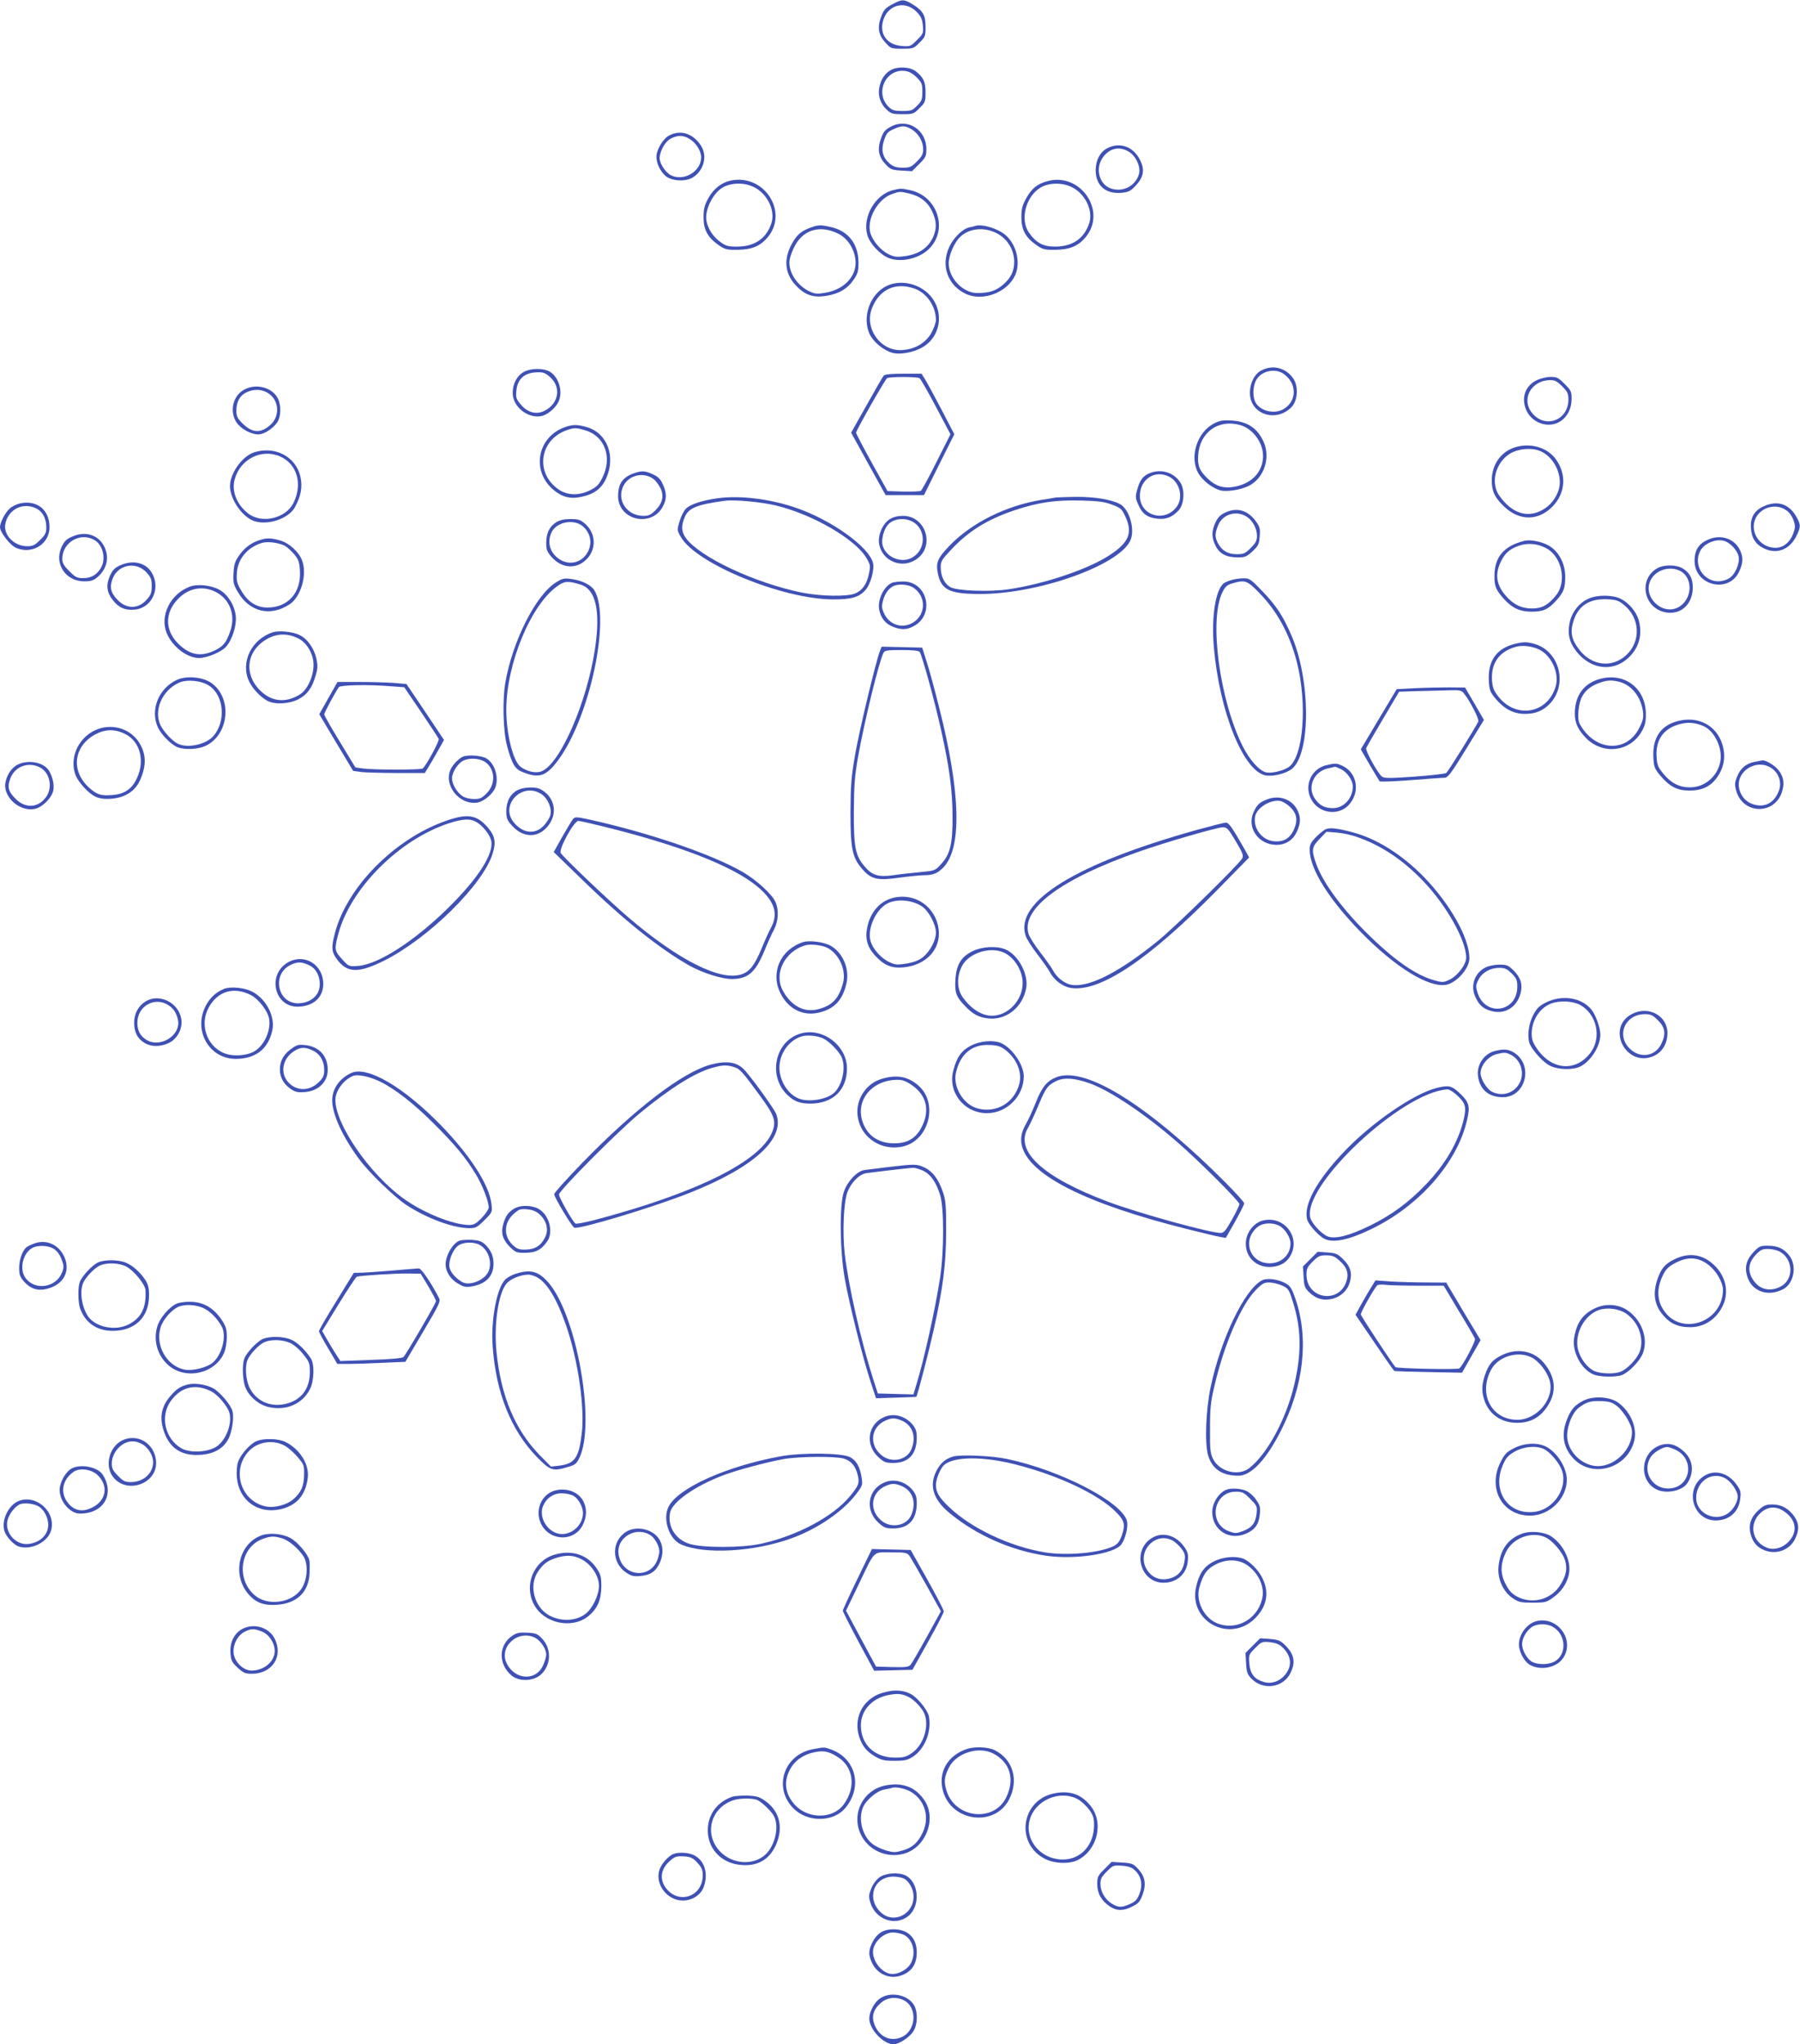 <?xml version="1.0" standalone="no"?>
<!DOCTYPE svg PUBLIC "-//W3C//DTD SVG 20010904//EN"
 "http://www.w3.org/TR/2001/REC-SVG-20010904/DTD/svg10.dtd">
<svg version="1.0" xmlns="http://www.w3.org/2000/svg"
 width="1127pt" height="1280pt" viewBox="0 0 1127 1280"
 preserveAspectRatio="xMidYMid meet">
<g transform="translate(0,1280) scale(0.1,-0.1)"
fill="#3f51b5" stroke="none">
<path d="M5585 12772 c-43 -23 -52 -34 -69 -79 -24 -67 -16 -113 29 -161 32
-36 36 -37 104 -37 68 0 72 1 108 38 36 35 38 41 38 100 0 73 -17 101 -83 141
-53 32 -65 32 -127 -2z m153 -45 c28 -29 36 -45 40 -86 4 -49 3 -52 -37 -92
-40 -40 -43 -41 -96 -37 -97 8 -145 83 -111 173 35 89 136 110 204 42z"/>
<path d="M5581 12363 c-40 -20 -67 -61 -76 -114 -9 -50 8 -99 46 -135 28 -26
37 -29 99 -29 67 0 71 1 107 38 36 35 38 41 38 100 0 66 -14 94 -63 132 -35
26 -109 30 -151 8z m158 -47 c33 -33 36 -42 36 -91 0 -48 -4 -58 -33 -87 -29
-30 -38 -33 -91 -33 -49 0 -64 4 -85 24 -91 85 -23 240 98 227 28 -3 49 -15
75 -40z"/>
<path d="M5580 12008 c-38 -20 -48 -31 -64 -75 -24 -67 -16 -113 28 -161 31
-33 39 -36 100 -40 l66 -4 45 45 c41 41 45 48 45 94 0 120 -116 195 -220 141z
m128 -18 c43 -26 72 -76 72 -124 0 -31 -7 -45 -39 -77 -35 -35 -44 -39 -89
-39 -39 0 -57 6 -81 25 -45 39 -56 84 -36 146 15 44 23 54 59 70 52 24 73 24
114 -1z"/>
<path d="M4190 11952 c-39 -21 -80 -89 -80 -134 0 -40 23 -88 54 -117 37 -35
127 -41 174 -12 71 45 93 137 49 202 -50 74 -126 98 -197 61z m128 -22 c40
-25 72 -75 72 -115 0 -89 -109 -153 -190 -112 -32 16 -70 73 -70 106 1 46 35
106 71 124 45 22 77 21 117 -3z"/>
<path d="M6931 11871 c-44 -24 -70 -73 -71 -136 0 -97 63 -152 164 -142 42 4
55 11 86 44 51 54 59 100 28 161 -42 85 -128 115 -207 73z m137 -21 c47 -29
77 -99 62 -144 -24 -73 -100 -111 -175 -86 -71 24 -99 122 -52 191 41 61 105
76 165 39z"/>
<path d="M4578 11670 c-58 -11 -110 -51 -143 -111 -24 -44 -30 -66 -30 -120 0
-78 26 -126 95 -174 39 -27 51 -30 119 -29 89 1 142 23 189 80 130 158 -23
395 -230 354z m137 -39 c87 -39 141 -147 115 -228 -31 -95 -103 -146 -211
-147 -54 -1 -72 3 -102 24 -52 35 -88 91 -95 145 -7 66 43 165 101 200 52 31
132 34 192 6z"/>
<path d="M6559 11666 c-64 -17 -100 -46 -134 -108 -24 -43 -30 -65 -30 -119 0
-78 26 -126 95 -174 39 -27 51 -30 119 -29 89 1 142 23 189 80 134 162 -33
406 -239 350z m146 -35 c87 -39 141 -147 115 -228 -31 -95 -103 -146 -211
-147 -76 -1 -121 22 -167 88 -57 82 -19 226 72 281 51 31 132 33 191 6z"/>
<path d="M5594 11610 c-113 -26 -195 -167 -164 -280 15 -55 80 -124 135 -146
80 -30 196 -2 257 63 115 121 46 326 -123 362 -55 12 -60 12 -105 1z m96 -21
c70 -16 118 -53 146 -112 28 -60 30 -103 9 -155 -31 -74 -92 -115 -186 -127
-46 -6 -63 -3 -97 14 -50 25 -99 84 -113 134 -23 86 47 211 136 242 48 17 49
17 105 4z"/>
<path d="M5078 11376 c-60 -22 -86 -43 -117 -97 -56 -99 -49 -189 20 -264 58
-63 111 -81 195 -67 79 13 133 46 171 104 24 35 28 52 28 107 -1 115 -66 197
-176 220 -63 14 -75 13 -121 -3z m172 -40 c56 -28 98 -92 106 -162 11 -98 -65
-184 -183 -206 -54 -10 -67 -9 -102 6 -82 38 -138 125 -127 200 4 23 20 65 36
93 56 98 159 125 270 69z"/>
<path d="M6105 11385 c-5 -2 -22 -6 -37 -9 -41 -9 -98 -65 -124 -121 -55 -117
-11 -241 103 -295 107 -50 262 9 310 119 34 79 7 189 -60 248 -48 42 -149 73
-192 58z m135 -45 c68 -35 110 -104 110 -180 0 -58 -21 -101 -70 -143 -45 -38
-84 -51 -161 -52 -89 0 -179 93 -179 186 0 51 36 133 73 167 57 53 149 62 227
22z"/>
<path d="M5555 11011 c-109 -49 -162 -203 -107 -309 25 -47 87 -97 139 -111
49 -14 138 3 193 37 121 74 133 245 24 341 -69 60 -171 78 -249 42z m168 -17
c79 -27 137 -111 137 -199 0 -16 -14 -53 -30 -82 -36 -62 -105 -102 -186 -105
-133 -6 -234 138 -184 263 46 117 145 163 263 123z"/>
<path d="M7900 10482 c-45 -22 -75 -81 -74 -145 2 -133 167 -186 263 -83 35
38 41 122 12 170 -44 71 -127 95 -201 58z m134 -21 c90 -60 88 -178 -4 -226
-55 -28 -134 -9 -166 40 -22 34 -22 100 0 143 30 58 115 79 170 43z"/>
<path d="M3281 10472 c-44 -24 -71 -74 -71 -133 0 -86 96 -162 181 -144 36 8
85 48 104 86 32 62 6 157 -53 192 -40 23 -118 22 -161 -1z m165 -35 c70 -64
51 -166 -38 -210 -51 -25 -106 -10 -148 41 -28 33 -31 43 -27 85 7 76 52 115
135 116 34 1 49 -5 78 -32z"/>
<path d="M5533 10448 c-6 -7 -54 -90 -107 -185 l-97 -172 108 -196 108 -195
120 0 120 0 95 191 95 190 -79 152 c-44 84 -90 169 -103 190 l-23 37 -114 0
c-79 0 -117 -4 -123 -12z m224 -16 c7 -4 53 -85 103 -179 l91 -172 -87 -173
c-47 -95 -92 -176 -98 -181 -6 -4 -56 -6 -110 -5 l-99 3 -99 178 c-54 98 -98
182 -98 188 0 14 181 332 194 341 14 10 188 10 203 0z"/>
<path d="M9625 10421 c-77 -35 -104 -115 -66 -195 39 -79 142 -110 212 -63 44
29 69 80 69 141 0 44 -4 53 -44 92 -38 39 -49 44 -87 44 -24 0 -62 -9 -84 -19z
m156 -40 c33 -33 39 -45 39 -82 0 -133 -148 -186 -229 -83 -68 86 -3 202 113
204 32 0 45 -7 77 -39z"/>
<path d="M1530 10361 c-72 -38 -95 -137 -49 -206 27 -40 90 -75 136 -75 35 0
87 33 117 73 25 34 28 107 6 152 -35 69 -135 96 -210 56z m151 -24 c69 -46 73
-147 8 -201 -60 -51 -111 -46 -171 13 -32 32 -38 45 -38 80 0 55 21 94 62 114
47 23 99 21 139 -6z"/>
<path d="M7602 10149 c-108 -55 -157 -212 -98 -314 27 -45 85 -90 135 -105 38
-11 126 2 176 26 98 46 143 177 96 279 -39 85 -101 126 -201 132 -53 3 -73 0
-108 -18z m161 -10 c88 -24 155 -124 144 -215 -10 -91 -80 -156 -185 -173 -64
-10 -112 6 -159 51 -53 50 -66 82 -61 149 10 142 126 226 261 188z"/>
<path d="M3536 10125 c-171 -61 -211 -272 -73 -390 55 -47 106 -61 176 -46 80
16 128 52 157 117 60 137 6 282 -120 319 -61 18 -89 18 -140 0z m130 -20 c121
-36 169 -169 106 -295 -22 -45 -36 -59 -76 -79 -69 -35 -140 -34 -195 2 -152
101 -126 311 46 373 49 17 59 17 119 -1z"/>
<path d="M9488 10000 c-90 -27 -148 -109 -148 -208 0 -69 20 -110 80 -166 95
-89 212 -88 301 3 81 84 89 201 20 296 -53 73 -157 104 -253 75z m155 -24 c85
-35 141 -148 118 -236 -16 -59 -57 -110 -111 -137 -92 -47 -185 -15 -261 91
-67 92 -15 241 98 281 49 18 115 19 156 1z"/>
<path d="M1595 9969 c-76 -22 -155 -131 -155 -213 0 -80 74 -189 147 -217 85
-32 220 12 260 86 38 71 48 125 34 190 -28 124 -155 193 -286 154z m161 -28
c105 -48 140 -173 81 -291 -48 -96 -197 -131 -282 -66 -72 55 -106 140 -86
213 34 129 170 197 287 144z"/>
<path d="M3967 9836 c-69 -25 -97 -66 -97 -142 0 -152 210 -200 281 -64 24 44
24 84 -1 138 -15 33 -29 47 -62 62 -50 23 -70 24 -121 6z m123 -34 c14 -10 33
-35 44 -56 25 -50 15 -96 -30 -141 -28 -28 -42 -35 -75 -35 -105 0 -171 100
-125 189 35 67 124 87 186 43z"/>
<path d="M7193 9835 c-38 -16 -58 -45 -74 -105 -11 -40 -10 -51 9 -92 24 -56
58 -80 121 -86 53 -5 91 10 130 52 35 37 41 127 12 174 -42 65 -124 90 -198
57z m128 -20 c65 -34 89 -128 48 -186 -74 -104 -232 -59 -232 66 0 105 94 166
184 120z"/>
<path d="M4492 9680 c-95 -13 -171 -38 -197 -65 -13 -12 -31 -48 -40 -79 -17
-56 -16 -57 9 -100 97 -166 632 -386 946 -389 119 -1 169 13 208 58 33 36 58
128 48 170 -25 100 -255 266 -478 344 -163 57 -356 81 -496 61z m366 -45 c231
-56 498 -211 567 -329 25 -43 26 -49 15 -100 -13 -64 -41 -103 -86 -122 -50
-21 -217 -18 -336 6 -292 60 -635 221 -723 340 -30 40 -31 80 -6 136 24 54 78
75 246 98 62 9 231 -7 323 -29z"/>
<path d="M6610 9685 c-8 -2 -49 -9 -90 -15 -221 -36 -440 -145 -577 -289 -71
-74 -84 -103 -72 -166 20 -107 71 -134 261 -134 360 -2 863 174 943 330 35 67
-2 202 -65 234 -54 28 -160 45 -275 44 -60 -1 -117 -3 -125 -4z m353 -45 c54
-20 61 -27 83 -74 47 -102 23 -162 -97 -241 -132 -88 -410 -182 -636 -215
-116 -17 -318 -10 -361 13 -39 21 -62 68 -62 126 0 36 7 48 63 107 110 118
227 191 399 249 150 50 255 65 418 61 109 -3 146 -8 193 -26z"/>
<path d="M125 9648 c-21 -5 -50 -19 -63 -31 -30 -27 -62 -89 -62 -118 0 -32
65 -115 102 -130 101 -42 208 25 208 130 0 109 -78 172 -185 149z m105 -33
c38 -20 60 -63 60 -116 0 -35 -6 -48 -39 -80 -33 -33 -45 -39 -81 -39 -80 0
-148 68 -137 137 16 94 112 142 197 98z"/>
<path d="M11043 9630 c-60 -27 -85 -71 -80 -138 4 -61 28 -99 78 -124 79 -41
161 -12 204 71 31 61 31 75 2 126 -45 80 -119 104 -204 65z m138 -23 c22 -14
39 -38 48 -64 13 -37 13 -45 -3 -88 -20 -52 -62 -85 -109 -85 -100 0 -167 103
-123 189 35 66 125 90 187 48z"/>
<path d="M7672 9591 c-32 -15 -47 -31 -62 -63 -25 -55 -25 -91 0 -144 25 -51
68 -74 139 -74 46 0 56 4 93 38 36 34 42 45 45 93 4 45 1 60 -19 88 -51 75
-120 97 -196 62z m135 -27 c36 -23 63 -74 63 -118 0 -31 -7 -45 -39 -77 -35
-35 -44 -39 -88 -39 -56 0 -93 22 -118 70 -19 37 -19 60 2 111 28 70 115 96
180 53z"/>
<path d="M5572 9550 c-45 -28 -76 -98 -68 -154 18 -110 144 -162 236 -96 116
82 56 270 -86 270 -32 0 -61 -7 -82 -20z m139 -15 c92 -48 88 -184 -7 -230
-70 -33 -163 11 -179 85 -7 34 9 96 34 124 33 38 101 47 152 21z"/>
<path d="M3483 9530 c-42 -25 -63 -68 -63 -129 0 -44 5 -56 36 -91 66 -73 161
-75 223 -5 56 64 50 157 -14 214 -31 27 -43 31 -93 31 -39 0 -67 -6 -89 -20z
m166 -25 c57 -49 63 -127 15 -185 -51 -60 -138 -57 -193 6 -35 40 -41 95 -16
144 33 63 138 82 194 35z"/>
<path d="M467 9446 c-48 -18 -62 -30 -81 -70 -49 -104 24 -216 141 -216 41 0
58 5 83 26 60 51 77 126 42 193 -34 68 -109 95 -185 67z m130 -31 c47 -31 66
-111 38 -165 -24 -46 -62 -70 -113 -70 -39 0 -50 5 -88 44 -34 33 -44 51 -44
76 0 107 118 173 207 115z"/>
<path d="M10707 9426 c-68 -25 -97 -66 -97 -138 0 -156 216 -207 280 -65 24
52 25 89 4 133 -33 68 -112 98 -187 70z m95 -15 c36 -14 77 -60 84 -96 8 -46
-25 -119 -65 -139 -16 -9 -45 -16 -63 -16 -95 1 -157 105 -113 190 26 50 105
81 157 61z"/>
<path d="M1619 9416 c-52 -18 -91 -49 -124 -97 -24 -34 -30 -54 -33 -108 -3
-59 0 -72 28 -119 73 -124 202 -155 323 -76 72 47 112 188 78 276 -20 52 -80
107 -134 123 -61 18 -90 18 -138 1z m165 -34 c16 -9 43 -34 60 -55 26 -32 31
-48 34 -105 7 -134 -76 -226 -203 -226 -69 0 -124 35 -165 107 -27 45 -30 60
-27 109 5 87 65 160 155 188 36 12 110 2 146 -18z"/>
<path d="M9545 9414 c-128 -32 -188 -101 -188 -219 -1 -67 9 -89 61 -147 51
-56 99 -78 172 -78 72 0 103 14 154 70 47 52 56 77 56 150 0 80 -39 155 -100
192 -44 26 -116 41 -155 32z m142 -50 c93 -54 123 -208 56 -291 -49 -61 -88
-83 -150 -83 -67 0 -119 25 -167 82 -58 67 -67 135 -28 213 20 41 41 64 77 83
70 36 143 35 212 -4z"/>
<path d="M752 9260 c-34 -15 -47 -29 -64 -66 -25 -57 -20 -102 17 -150 38 -49
78 -67 139 -61 108 10 165 136 105 233 -38 62 -118 80 -197 44z m165 -44 c28
-30 33 -43 33 -86 0 -41 -5 -55 -31 -84 -53 -61 -128 -61 -185 0 -42 44 -49
80 -28 133 35 87 147 107 211 37z"/>
<path d="M10373 9240 c-119 -72 -79 -254 61 -275 87 -13 156 45 164 140 5 63
-15 107 -61 135 -43 26 -121 26 -164 0z m147 -15 c84 -44 76 -181 -13 -228
-101 -52 -223 66 -173 169 31 65 120 93 186 59z"/>
<path d="M3479 9152 c-126 -81 -270 -367 -315 -626 -19 -108 -14 -308 11 -398
30 -110 49 -143 94 -161 107 -43 150 -29 227 75 197 268 329 886 226 1061 -20
34 -81 64 -147 72 -44 6 -55 3 -96 -23z m158 -13 c94 -30 124 -166 88 -404
-50 -332 -217 -716 -333 -764 -35 -15 -95 -2 -134 29 -46 36 -88 206 -88 355
0 290 156 664 324 778 43 30 65 30 143 6z"/>
<path d="M7710 9168 c-19 -5 -41 -15 -49 -21 -51 -42 -77 -211 -61 -399 35
-404 185 -777 324 -803 47 -9 130 12 166 42 118 99 116 557 -4 834 -53 123
-94 185 -181 276 -75 78 -83 83 -120 82 -22 0 -56 -5 -75 -11z m180 -86 c109
-114 184 -253 229 -424 68 -265 42 -601 -52 -662 -34 -23 -110 -40 -140 -32
-43 10 -103 78 -146 163 -145 289 -212 792 -128 963 18 37 29 47 62 57 82 24
93 20 175 -65z"/>
<path d="M5585 9151 c-50 -21 -90 -103 -81 -164 9 -54 38 -92 86 -111 53 -21
87 -20 130 3 137 72 87 282 -66 280 -27 0 -58 -4 -69 -8z m136 -32 c84 -59 75
-180 -17 -224 -66 -31 -138 -3 -169 65 -15 34 -16 45 -5 84 12 43 39 78 70 89
35 13 93 6 121 -14z"/>
<path d="M1189 9127 c-123 -46 -190 -183 -145 -292 36 -85 127 -155 203 -155
48 0 135 36 166 68 40 42 70 136 63 196 -7 66 -51 135 -102 163 -52 29 -137
38 -185 20z m170 -38 c83 -47 117 -145 82 -243 -24 -68 -42 -91 -91 -116 -85
-43 -153 -34 -223 29 -98 88 -100 208 -4 299 67 64 157 76 236 31z"/>
<path d="M9945 9051 c-56 -25 -100 -79 -115 -140 -18 -76 -6 -131 41 -191 88
-111 225 -129 321 -42 71 64 94 150 67 243 -15 50 -62 105 -110 129 -50 26
-149 27 -204 1z m221 -37 c104 -83 110 -231 14 -318 -88 -79 -211 -65 -289 32
-54 69 -63 116 -36 193 32 90 100 131 207 127 57 -3 72 -8 104 -34z"/>
<path d="M1708 8841 c-133 -43 -204 -188 -149 -306 21 -46 71 -99 115 -123 47
-25 135 -20 193 9 56 29 87 71 109 148 14 45 14 63 5 107 -15 66 -57 125 -106
148 -43 21 -129 29 -167 17z m161 -39 c53 -27 94 -98 94 -164 1 -71 -38 -157
-85 -186 -85 -53 -170 -47 -240 16 -118 107 -97 265 45 337 60 30 123 29 186
-3z"/>
<path d="M9487 8769 c-117 -28 -173 -107 -165 -234 3 -57 8 -69 44 -112 52
-62 112 -93 181 -93 68 0 116 20 160 67 111 123 55 329 -102 372 -46 12 -65
13 -118 0z m166 -45 c68 -44 109 -146 88 -219 -47 -170 -243 -209 -356 -71
-31 39 -39 57 -43 101 -9 112 45 188 153 216 47 12 116 0 158 -27z"/>
<path d="M5509 8723 c-26 -67 -130 -502 -155 -648 -24 -138 -28 -188 -29 -360
0 -232 11 -285 76 -359 55 -62 94 -71 233 -51 60 8 129 15 152 15 55 0 82 11
118 46 120 120 112 467 -24 1005 -27 108 -62 237 -78 285 l-28 89 -127 3 -127
3 -11 -28z m249 -5 c15 -19 96 -315 136 -497 51 -230 69 -367 70 -531 1 -175
-15 -240 -73 -302 -37 -40 -38 -40 -132 -49 -52 -5 -126 -13 -165 -19 -94 -13
-133 -1 -179 53 -60 69 -70 123 -69 347 1 163 5 219 27 344 39 219 131 596
159 649 7 14 24 17 112 17 71 0 107 -4 114 -12z"/>
<path d="M1105 8542 c-114 -55 -166 -189 -116 -297 22 -47 84 -109 124 -124
44 -17 127 -13 172 8 150 69 172 300 38 395 -55 38 -157 47 -218 18z m204 -35
c94 -62 107 -224 27 -316 -48 -54 -164 -78 -224 -47 -35 18 -85 72 -106 113
-46 92 8 220 114 268 51 23 140 14 189 -18z"/>
<path d="M10025 8551 c-106 -26 -165 -104 -165 -219 0 -59 21 -103 72 -155
105 -104 271 -85 345 40 23 40 28 59 28 113 -1 157 -128 258 -280 221z m117
-21 c75 -21 132 -94 145 -185 4 -36 1 -55 -22 -100 -79 -163 -282 -150 -375
24 -17 32 -7 131 17 172 22 39 57 66 109 84 47 17 77 18 126 5z"/>
<path d="M2056 8429 l-57 -101 106 -178 106 -177 52 -7 c29 -3 130 -6 224 -6
l173 0 23 38 c13 20 40 67 60 103 l37 66 -117 175 -118 175 -80 7 c-44 3 -141
6 -216 6 l-136 0 -57 -101z m392 74 l83 -6 106 -156 c58 -86 108 -162 110
-168 5 -13 -82 -173 -101 -185 -13 -9 -302 -9 -371 0 l-50 7 -97 160 c-54 88
-98 165 -98 172 0 11 73 146 92 171 12 13 183 17 326 5z"/>
<path d="M8860 8491 l-115 -6 -113 -189 -112 -188 56 -97 c31 -53 59 -99 62
-103 4 -4 90 -1 192 7 102 8 197 15 212 15 23 0 39 20 138 181 l111 181 -59
102 -59 101 -99 1 c-55 0 -151 -2 -214 -5z m302 -28 c37 -43 100 -164 94 -180
-11 -27 -187 -312 -201 -323 -6 -5 -96 -15 -200 -23 -167 -11 -190 -11 -205 3
-28 25 -102 160 -96 176 3 8 51 91 106 184 l100 169 123 4 c67 1 154 4 193 5
57 2 74 -1 86 -15z"/>
<path d="M10523 8289 c-120 -23 -179 -104 -171 -234 3 -57 8 -69 44 -112 59
-69 105 -93 182 -93 78 0 131 25 171 80 41 56 55 119 41 185 -26 127 -137 200
-267 174z m146 -37 c69 -32 120 -144 101 -226 -20 -91 -99 -156 -189 -156 -67
0 -119 27 -167 86 -33 40 -39 54 -42 108 -6 105 44 175 145 202 53 14 100 10
152 -14z"/>
<path d="M594 8227 c-109 -52 -162 -180 -119 -285 19 -43 77 -107 120 -129 45
-24 138 -19 194 10 54 27 86 70 107 144 20 69 11 131 -30 191 -58 85 -175 115
-272 69z m192 -24 c91 -47 122 -165 72 -274 -31 -69 -78 -101 -154 -107 -72
-6 -97 2 -146 46 -118 106 -97 265 45 337 61 31 121 30 183 -2z"/>
<path d="M2900 8063 c-23 -9 -60 -45 -76 -75 -52 -100 51 -232 166 -213 40 7
96 54 111 93 24 63 -2 151 -55 183 -30 18 -111 25 -146 12z m131 -30 c69 -41
77 -140 15 -201 -29 -30 -42 -35 -78 -35 -25 0 -55 7 -71 17 -36 24 -67 76
-67 113 0 36 36 93 70 110 35 18 97 16 131 -4z"/>
<path d="M10987 8030 c-53 -10 -89 -39 -110 -91 -16 -38 -17 -51 -7 -88 42
-155 249 -155 290 0 14 51 5 91 -28 131 -24 28 -79 60 -99 57 -4 -1 -25 -5
-46 -9z m120 -52 c34 -31 47 -81 33 -122 -26 -79 -85 -114 -156 -94 -47 12
-80 46 -93 93 -33 120 124 209 216 123z"/>
<path d="M110 8012 c-46 -22 -83 -92 -77 -144 11 -82 103 -149 184 -133 47 9
108 69 117 117 6 34 -3 78 -24 117 -30 57 -130 78 -200 43z m140 -17 c64 -33
82 -129 36 -189 -51 -67 -131 -69 -193 -3 -42 44 -48 70 -28 124 29 75 113
105 185 68z"/>
<path d="M8305 8009 c-110 -26 -150 -157 -75 -243 56 -63 156 -67 212 -9 76
79 58 202 -35 247 -39 18 -45 18 -102 5z m91 -25 c39 -19 74 -70 74 -108 0
-74 -56 -136 -124 -136 -53 0 -85 17 -114 60 -49 72 -6 169 82 189 23 5 43 9
44 10 2 1 19 -6 38 -15z"/>
<path d="M3243 7854 c-47 -23 -73 -71 -73 -133 0 -45 5 -56 36 -91 67 -74 156
-79 218 -10 72 80 53 190 -41 239 -31 16 -103 13 -140 -5z m148 -27 c39 -26
66 -89 55 -130 -3 -15 -20 -42 -37 -62 -54 -61 -129 -57 -189 12 -96 109 49
262 171 180z"/>
<path d="M7937 7796 c-51 -19 -67 -34 -89 -83 -43 -97 33 -203 144 -203 58 0
104 30 128 83 24 52 25 89 4 133 -33 68 -112 98 -187 70z m140 -48 c43 -42 50
-83 25 -141 -26 -58 -67 -81 -129 -74 -72 8 -127 80 -115 152 8 56 95 110 157
100 16 -3 44 -20 62 -37z"/>
<path d="M2794 7661 c-323 -112 -624 -417 -698 -707 -23 -88 -20 -114 14 -161
64 -86 134 -88 295 -8 277 139 618 474 679 669 23 72 16 111 -30 165 -68 79
-126 89 -260 42z m192 -10 c38 -23 80 -76 89 -113 20 -79 -78 -234 -264 -418
-212 -210 -442 -359 -569 -368 -58 -4 -58 -4 -100 42 -47 51 -49 62 -26 150
73 289 382 600 697 702 88 28 133 30 173 5z"/>
<path d="M3587 7671 c-7 -9 -37 -59 -67 -111 l-53 -95 174 -169 c264 -257 488
-436 679 -544 78 -43 199 -82 260 -82 103 0 149 40 205 174 20 49 47 110 61
135 28 54 32 126 8 176 -23 48 -118 135 -202 184 -193 112 -585 246 -964 330
-80 17 -88 17 -101 2z m266 -65 c462 -119 777 -249 914 -379 85 -80 104 -153
62 -232 -12 -22 -40 -83 -61 -135 -44 -105 -74 -144 -126 -161 -131 -43 -392
88 -702 352 -116 98 -417 384 -429 408 -14 25 83 201 110 201 11 0 115 -24
232 -54z"/>
<path d="M7495 7604 c-755 -210 -1143 -449 -1074 -661 6 -21 40 -74 74 -118
34 -44 69 -94 78 -111 26 -51 81 -92 133 -100 181 -27 486 177 912 610 l203
207 -23 42 c-83 146 -104 177 -123 176 -11 0 -92 -21 -180 -45z m242 -71 c43
-72 50 -90 41 -107 -19 -37 -419 -429 -528 -517 -245 -199 -435 -295 -544
-275 -42 8 -90 46 -113 90 -9 17 -45 68 -80 113 -36 46 -69 99 -74 118 -44
158 207 343 696 514 165 58 483 150 520 151 28 0 35 -8 82 -87z"/>
<path d="M8303 7609 c-12 -4 -40 -27 -63 -50 -33 -34 -40 -48 -40 -80 0 -118
120 -311 323 -518 215 -219 423 -347 532 -327 66 13 145 102 145 166 0 125
-118 336 -283 507 -137 141 -297 242 -449 282 -96 25 -138 30 -165 20z m192
-49 c153 -53 288 -143 418 -279 144 -151 267 -370 267 -477 0 -43 -53 -113
-104 -138 -34 -17 -45 -18 -85 -7 -115 29 -246 117 -410 276 -170 164 -299
337 -341 459 -30 83 -27 104 23 154 l42 44 65 -5 c36 -3 92 -15 125 -27z"/>
<path d="M5595 7179 c-84 -20 -145 -88 -165 -185 -15 -69 0 -123 47 -175 57
-63 104 -83 180 -76 142 14 235 113 220 238 -17 139 -145 230 -282 198z m176
-53 c44 -29 89 -114 89 -166 0 -48 -37 -117 -81 -153 -25 -20 -56 -32 -102
-40 -58 -9 -70 -9 -107 8 -53 24 -106 83 -120 135 -20 75 33 194 104 232 58
32 155 24 217 -16z"/>
<path d="M5028 6901 c-141 -46 -206 -191 -142 -319 49 -99 139 -145 238 -123
99 22 152 78 176 185 20 90 -23 191 -99 234 -43 24 -132 36 -173 23z m153 -36
c74 -39 119 -142 97 -221 -27 -99 -68 -141 -159 -164 -87 -22 -170 25 -220
122 -53 104 14 239 139 278 33 11 108 3 143 -15z"/>
<path d="M6093 6846 c-74 -35 -105 -84 -111 -179 -5 -84 5 -110 64 -170 46
-47 81 -66 136 -73 114 -16 220 66 243 188 16 87 -49 210 -131 244 -53 22
-141 18 -201 -10z m184 -7 c69 -26 126 -113 126 -194 0 -108 -91 -205 -193
-205 -62 0 -130 43 -181 114 -38 51 -40 131 -6 197 40 78 166 122 254 88z"/>
<path d="M1810 6778 c-142 -73 -95 -288 60 -281 95 4 154 59 154 143 0 117
-113 190 -214 138z m132 -25 c56 -28 79 -122 43 -177 -23 -35 -64 -56 -114
-58 -135 -5 -173 186 -48 242 43 20 70 18 119 -7z"/>
<path d="M9302 6743 c-67 -33 -96 -110 -67 -179 23 -55 50 -80 101 -94 84 -24
160 21 184 109 15 56 2 99 -42 143 -34 34 -43 38 -90 38 -29 0 -68 -8 -86 -17z
m163 -38 c30 -31 35 -42 35 -83 0 -162 -204 -191 -250 -34 -11 36 -10 45 7 78
23 45 74 74 130 74 35 0 48 -6 78 -35z"/>
<path d="M1405 6609 c-52 -20 -92 -57 -119 -111 -76 -153 24 -327 189 -328
125 0 204 61 230 178 19 88 -39 198 -126 243 -49 25 -132 33 -174 18z m165
-39 c49 -25 106 -99 115 -149 12 -74 -30 -167 -93 -204 -50 -29 -139 -34 -194
-9 -105 46 -148 179 -92 282 56 104 157 134 264 80z"/>
<path d="M912 6530 c-46 -28 -72 -76 -72 -133 0 -60 20 -99 63 -126 42 -26 99
-27 153 -2 54 25 89 91 79 151 -17 103 -138 162 -223 110z m143 -24 c33 -21
52 -53 60 -96 16 -94 -113 -174 -198 -121 -39 24 -57 58 -57 107 0 105 109
166 195 110z"/>
<path d="M9679 6523 c-44 -23 -58 -37 -81 -82 -30 -58 -38 -143 -17 -184 25
-47 83 -109 122 -129 52 -27 147 -29 193 -5 66 34 124 128 124 199 0 43 -30
126 -57 158 -63 75 -183 93 -284 43z m216 -16 c102 -58 134 -201 65 -296 -91
-124 -243 -114 -337 23 -26 38 -33 58 -33 95 1 84 51 161 123 188 55 20 137
15 182 -10z"/>
<path d="M10220 6452 c-169 -85 -40 -340 134 -264 54 24 86 78 86 144 0 108
-117 172 -220 120z m161 -41 c46 -45 51 -88 19 -150 -39 -77 -133 -90 -197
-26 -85 85 -27 215 96 215 37 0 49 -6 82 -39z"/>
<path d="M5007 6327 c-157 -51 -200 -266 -76 -384 43 -40 77 -53 143 -53 140
0 229 85 229 220 0 146 -158 262 -296 217z m151 -31 c36 -19 89 -73 109 -110
32 -62 9 -180 -45 -229 -46 -41 -157 -60 -219 -36 -69 26 -122 110 -123 193 0
88 58 171 137 196 36 12 105 5 141 -14z"/>
<path d="M6079 6253 c-59 -31 -88 -71 -110 -155 -37 -136 67 -268 211 -268
124 0 230 107 230 231 0 74 -77 183 -147 210 -49 18 -126 11 -184 -18z m216
-27 c71 -55 106 -140 87 -213 -32 -119 -145 -185 -262 -153 -88 24 -154 133
-135 222 26 118 101 181 211 175 49 -2 69 -8 99 -31z"/>
<path d="M1831 6238 c-49 -33 -73 -70 -78 -119 -5 -55 19 -105 67 -137 29 -20
44 -23 88 -20 86 7 144 63 144 140 0 86 -53 144 -139 154 -40 5 -54 2 -82 -18z
m126 -15 c46 -21 73 -67 73 -121 0 -36 -6 -50 -33 -77 -56 -56 -135 -59 -188
-6 -57 57 -43 150 30 198 40 27 71 29 118 6z"/>
<path d="M9362 6220 c-69 -16 -118 -87 -108 -158 11 -84 67 -132 155 -132 145
0 195 203 69 280 -35 21 -61 23 -116 10z m99 -25 c61 -32 86 -113 54 -175 -34
-65 -109 -89 -175 -55 -31 16 -70 80 -70 115 0 50 49 108 102 120 49 12 56 11
89 -5z"/>
<path d="M4450 6134 c-176 -47 -474 -275 -806 -617 -96 -99 -174 -186 -174
-194 0 -20 111 -204 126 -210 31 -12 501 130 724 219 401 159 598 339 540 493
-10 27 -132 198 -191 267 -48 58 -114 70 -219 42z m142 -14 c40 -12 51 -23
168 -183 89 -122 101 -156 76 -222 -71 -185 -475 -386 -1117 -555 -59 -15
-111 -25 -116 -21 -18 12 -103 162 -103 182 0 24 365 392 505 508 190 157 348
256 455 285 67 18 85 19 132 6z"/>
<path d="M2200 6082 c-74 -34 -120 -99 -120 -171 0 -88 64 -228 171 -372 61
-82 216 -232 292 -283 128 -84 294 -146 396 -146 39 0 49 5 94 50 50 50 50 50
44 102 -14 119 -132 302 -316 492 -234 240 -461 373 -561 328z m175 -52 c98
-47 218 -141 350 -274 128 -128 192 -206 255 -310 40 -65 80 -169 80 -206 0
-11 -19 -40 -43 -65 -36 -37 -50 -45 -79 -45 -101 0 -293 78 -418 170 -211
156 -420 461 -420 613 0 57 51 126 110 150 28 12 102 -3 165 -33z"/>
<path d="M6616 6056 c-60 -23 -92 -61 -131 -160 -20 -50 -47 -109 -60 -131
-31 -54 -38 -96 -26 -143 49 -182 404 -360 1031 -517 96 -24 191 -47 210 -50
l35 -6 58 102 c31 56 57 107 57 114 0 16 -190 209 -338 341 -383 345 -683 507
-836 450z m209 -40 c129 -47 345 -192 546 -367 134 -116 389 -371 389 -388 0
-8 -21 -52 -47 -98 -38 -68 -51 -83 -70 -83 -67 0 -512 123 -702 194 -414 155
-593 321 -503 467 11 19 39 79 62 134 47 113 59 130 115 157 49 23 116 18 210
-16z"/>
<path d="M5518 6044 c-88 -27 -150 -112 -150 -205 2 -146 136 -249 283 -218
167 36 227 274 97 384 -66 56 -136 68 -230 39z m188 -36 c92 -62 117 -153 70
-254 -33 -72 -82 -107 -156 -112 -100 -7 -175 33 -211 113 -64 140 39 281 207
284 31 1 54 -7 90 -31z"/>
<path d="M8999 5989 c-142 -33 -417 -222 -589 -406 -168 -178 -249 -327 -226
-418 8 -32 70 -101 107 -121 54 -28 151 -9 288 57 304 144 547 419 607 689 20
86 12 111 -52 170 -46 42 -64 46 -135 29z m116 -40 c60 -53 68 -77 50 -155
-32 -141 -114 -282 -238 -411 -108 -113 -216 -192 -351 -258 -131 -64 -218
-85 -265 -66 -38 16 -98 81 -107 116 -51 202 574 787 858 804 10 1 33 -13 53
-30z"/>
<path d="M5565 5493 c-66 -8 -135 -17 -153 -19 -46 -7 -105 -69 -128 -135 -29
-82 -26 -368 5 -544 27 -155 116 -510 163 -650 l33 -100 125 4 c69 2 126 4
127 5 7 6 78 280 109 419 59 267 77 409 78 617 0 162 -2 193 -21 248 -27 80
-65 129 -117 153 -47 21 -59 21 -221 2z m212 -22 c50 -23 84 -72 110 -156 24
-81 24 -351 -1 -515 -31 -201 -100 -512 -148 -668 l-19 -63 -112 3 -111 3 -29
90 c-78 244 -155 586 -178 784 -15 133 -7 320 16 384 22 61 74 114 117 121 54
8 271 33 293 34 11 1 39 -7 62 -17z"/>
<path d="M3217 5231 c-37 -24 -53 -47 -67 -99 -15 -56 -1 -97 46 -143 33 -31
40 -34 95 -33 65 1 95 17 133 68 46 61 13 176 -58 210 -46 22 -114 20 -149 -3z
m164 -37 c43 -41 55 -95 32 -141 -26 -53 -63 -76 -122 -77 -42 -1 -54 4 -81
29 -59 56 -56 140 8 196 32 28 40 31 84 27 36 -4 57 -13 79 -34z"/>
<path d="M7912 5159 c-62 -13 -112 -78 -112 -146 0 -85 64 -147 151 -146 60 1
106 27 130 73 62 114 -40 247 -169 219z m98 -34 c35 -18 70 -73 70 -110 0 -71
-56 -125 -130 -125 -128 0 -176 149 -74 229 32 25 92 28 134 6z"/>
<path d="M2875 5031 c-42 -18 -85 -93 -85 -147 0 -45 30 -93 76 -120 37 -22
51 -25 86 -19 91 15 138 64 138 143 0 49 -17 86 -54 121 -20 19 -39 25 -84 28
-31 1 -66 -1 -77 -6z m125 -24 c60 -30 87 -119 54 -177 -29 -49 -114 -81 -157
-59 -40 21 -77 62 -83 94 -7 40 20 109 54 135 29 23 94 26 132 7z"/>
<path d="M217 5015 c-20 -7 -43 -18 -51 -24 -26 -22 -46 -78 -46 -130 0 -42 5
-56 30 -85 39 -44 84 -60 139 -47 111 25 158 116 109 211 -36 69 -109 100
-181 75z m119 -34 c21 -13 38 -36 49 -65 16 -41 16 -50 4 -82 -36 -95 -166
-117 -227 -39 -43 54 -21 157 40 191 34 19 98 17 134 -5z"/>
<path d="M10979 4960 c-44 -46 -57 -94 -40 -150 28 -95 127 -132 224 -83 68
34 90 146 41 210 -34 45 -73 63 -135 63 -48 0 -55 -3 -90 -40z m161 5 c89 -46
94 -177 8 -221 -73 -38 -145 -14 -182 60 -24 49 -15 95 28 141 28 29 40 35 75
35 23 0 55 -7 71 -15z"/>
<path d="M8204 4916 l-46 -46 4 -66 c4 -61 7 -69 40 -100 43 -39 89 -50 145
-35 50 14 90 52 104 101 17 57 5 100 -41 145 -35 35 -46 39 -100 43 l-60 4
-46 -46z m179 -6 c49 -42 63 -81 48 -130 -44 -147 -251 -115 -251 39 0 37 6
49 39 82 34 34 45 39 84 39 37 0 53 -6 80 -30z"/>
<path d="M10482 4914 c-59 -29 -82 -57 -106 -128 -30 -91 -16 -165 45 -230 43
-47 90 -66 163 -66 89 0 168 54 206 142 42 98 4 210 -94 276 -64 42 -137 45
-214 6z m200 -23 c49 -31 93 -95 104 -149 4 -18 1 -52 -6 -76 -43 -154 -241
-209 -343 -96 -63 69 -71 156 -23 250 17 34 35 51 75 72 73 38 132 38 193 -1z"/>
<path d="M615 4896 c-35 -15 -102 -86 -115 -122 -13 -34 -12 -124 1 -165 31
-90 105 -142 204 -142 139 0 227 84 228 218 1 46 -5 70 -20 96 -31 49 -82 96
-125 113 -45 19 -132 20 -173 2z m175 -26 c48 -25 119 -112 121 -148 6 -109
-26 -174 -106 -215 -82 -42 -205 -18 -253 50 -39 57 -54 150 -33 206 14 37 72
98 106 113 45 20 120 17 165 -6z"/>
<path d="M2450 4844 c-85 -7 -173 -13 -195 -13 l-40 -1 -109 -177 c-60 -97
-109 -182 -109 -188 0 -6 26 -55 58 -108 l57 -97 72 0 c39 0 135 3 212 7 l142
6 111 188 c100 169 111 191 100 211 -48 94 -112 188 -127 186 -9 0 -87 -7
-172 -14z m232 -99 c26 -44 48 -85 48 -92 0 -13 -185 -330 -204 -350 -7 -7
-79 -14 -203 -18 l-192 -7 -34 53 c-19 30 -44 72 -57 95 l-23 40 103 168 c57
92 108 170 114 172 20 7 251 22 325 20 l75 -1 48 -80z"/>
<path d="M3230 4825 c-26 -8 -56 -25 -68 -38 -53 -56 -90 -258 -77 -422 21
-287 116 -523 276 -687 85 -87 99 -92 196 -63 45 13 53 20 72 60 101 216 -18
888 -194 1093 -63 72 -111 86 -205 57z m137 -25 c62 -38 120 -135 177 -298 75
-216 119 -516 98 -681 -18 -150 -44 -186 -141 -198 l-51 -6 -73 74 c-152 157
-240 367 -268 640 -18 177 11 374 64 434 25 28 86 53 132 54 17 1 44 -8 62
-19z"/>
<path d="M7903 4784 c-109 -54 -259 -365 -323 -669 -30 -141 -38 -353 -16
-427 25 -86 88 -128 190 -128 79 0 173 99 264 278 145 283 178 578 94 826 -22
65 -33 83 -58 98 -48 28 -118 38 -151 22z m124 -33 c40 -19 43 -23 68 -103 53
-166 55 -321 9 -516 -50 -215 -170 -438 -283 -525 -67 -52 -186 -22 -226 58
-17 35 -20 59 -19 190 0 127 4 168 28 268 60 258 166 505 258 599 40 41 52 48
85 48 21 0 57 -9 80 -19z"/>
<path d="M8588 4744 c-14 -21 -42 -70 -63 -107 l-38 -69 119 -175 c65 -96 121
-176 124 -177 3 -2 99 -5 214 -7 l210 -4 58 102 58 102 -108 180 -107 180
-125 1 c-69 0 -168 3 -221 6 l-97 7 -24 -39z m293 6 l158 0 95 -159 c53 -87
98 -165 101 -173 6 -14 -76 -169 -98 -186 -12 -9 -392 -1 -400 8 -25 29 -217
321 -217 330 0 16 89 172 104 183 6 4 31 5 55 2 24 -3 115 -5 202 -5z"/>
<path d="M1110 4639 c-48 -19 -110 -91 -126 -147 -25 -86 2 -180 70 -240 109
-95 295 -53 350 80 9 21 16 64 16 96 0 49 -5 66 -31 106 -53 80 -120 117 -208
115 -25 0 -57 -5 -71 -10z m165 -30 c42 -20 87 -66 114 -116 31 -59 1 -176
-57 -225 -37 -31 -125 -53 -175 -44 -111 21 -186 149 -152 263 15 51 70 114
115 132 42 16 108 12 155 -10z"/>
<path d="M9990 4610 c-80 -37 -118 -91 -134 -186 -15 -86 44 -198 121 -230 38
-16 140 -18 177 -4 44 16 114 89 132 136 35 91 -5 206 -94 268 -56 40 -137 46
-202 16z m189 -33 c80 -53 118 -159 87 -241 -18 -47 -79 -110 -122 -126 -37
-14 -120 -12 -158 4 -47 19 -93 81 -107 140 -21 97 42 213 133 244 52 17 122
8 167 -21z"/>
<path d="M1645 4416 c-35 -15 -102 -86 -115 -122 -14 -35 -12 -119 2 -168 19
-63 83 -121 150 -136 110 -25 212 19 259 113 26 50 29 156 5 192 -35 53 -83
99 -121 116 -47 22 -136 24 -180 5z m172 -25 c24 -11 58 -40 82 -71 38 -47 41
-57 41 -111 0 -106 -55 -178 -155 -200 -96 -21 -183 20 -224 105 -22 49 -28
127 -12 169 14 37 72 98 106 113 43 19 113 17 162 -5z"/>
<path d="M9402 4314 c-59 -29 -82 -57 -106 -128 -20 -62 -20 -101 -1 -157 33
-93 118 -145 225 -137 74 5 131 41 174 111 54 87 44 179 -29 265 -63 75 -168
94 -263 46z m189 -14 c45 -24 94 -86 111 -142 34 -113 -77 -248 -203 -248
-159 1 -243 158 -165 310 43 86 168 125 257 80z"/>
<path d="M1175 4131 c-47 -12 -70 -28 -109 -73 -59 -69 -70 -140 -36 -231 34
-91 101 -137 198 -137 101 0 168 34 203 102 22 44 35 131 25 171 -9 39 -82
125 -124 146 -45 23 -115 33 -157 22z m146 -42 c35 -17 83 -69 108 -116 35
-67 -11 -199 -84 -237 -61 -31 -159 -33 -210 -4 -103 60 -134 202 -65 297 64
88 153 109 251 60z"/>
<path d="M9914 4030 c-55 -28 -78 -55 -103 -118 -38 -95 -23 -178 42 -246 118
-123 332 -61 378 108 22 82 -18 182 -97 242 -51 39 -157 46 -220 14z m213 -36
c21 -17 51 -56 67 -87 24 -47 27 -63 22 -100 -15 -100 -114 -187 -211 -187
-92 0 -182 81 -192 174 -7 62 28 158 71 191 49 37 76 45 143 42 52 -2 68 -8
100 -33z"/>
<path d="M5540 3929 c-107 -43 -127 -174 -40 -253 35 -32 46 -36 93 -36 96 0
147 55 147 159 0 39 -6 56 -27 82 -44 52 -113 72 -173 48z m104 -23 c70 -29
95 -102 62 -181 -29 -70 -129 -88 -190 -34 -77 67 -62 175 29 215 39 17 58 17
99 0z"/>
<path d="M763 3780 c-75 -38 -106 -146 -63 -216 79 -127 290 -60 277 89 -10
111 -118 175 -214 127z m135 -27 c13 -8 32 -28 42 -46 53 -86 -13 -187 -121
-187 -35 0 -48 6 -80 39 -32 32 -39 46 -39 78 0 50 33 102 80 126 38 19 78 16
118 -10z"/>
<path d="M1605 3776 c-41 -18 -100 -85 -115 -131 -7 -22 -10 -62 -7 -96 13
-144 132 -230 272 -199 101 22 159 88 172 197 10 84 -48 178 -139 224 -44 22
-137 25 -183 5z m179 -29 c22 -12 58 -44 80 -71 39 -45 41 -52 40 -110 -1 -71
-18 -110 -68 -154 -39 -34 -117 -55 -168 -45 -160 30 -222 227 -110 347 56 60
155 74 226 33z"/>
<path d="M9479 3732 c-46 -23 -58 -36 -84 -87 -83 -165 11 -335 185 -335 121
0 230 106 230 225 0 77 -63 175 -134 209 -54 25 -134 21 -197 -12z m190 -6
c37 -20 87 -78 107 -124 46 -109 -42 -251 -166 -268 -167 -23 -272 131 -200
294 19 44 32 59 74 83 58 33 137 39 185 15z"/>
<path d="M10390 3749 c-119 -47 -131 -217 -20 -274 60 -31 163 -11 195 39 43
66 36 141 -17 193 -52 50 -103 63 -158 42z m93 -23 c135 -56 105 -246 -39
-246 -108 0 -168 121 -102 206 21 25 69 53 96 54 7 0 27 -6 45 -14z"/>
<path d="M4885 3681 c-339 -62 -644 -200 -700 -317 -37 -78 5 -202 79 -234
146 -65 459 -47 694 39 160 58 318 166 401 274 41 54 43 59 36 103 -10 70 -34
111 -74 131 -53 26 -301 29 -436 4z m399 -14 c46 -14 74 -48 87 -106 11 -48 5
-63 -49 -129 -105 -128 -334 -250 -562 -299 -118 -25 -362 -25 -442 0 -88 27
-139 108 -123 194 13 69 156 169 339 238 83 31 267 80 371 99 97 17 325 19
379 3z"/>
<path d="M5971 3681 c-49 -13 -83 -41 -108 -91 -47 -91 -20 -178 79 -261 168
-140 389 -238 608 -270 180 -26 427 11 471 71 25 35 44 110 35 146 -29 118
-414 318 -751 389 -92 20 -284 28 -334 16z m389 -51 c267 -68 517 -186 626
-296 55 -54 61 -80 38 -147 -15 -41 -26 -55 -54 -69 -88 -42 -290 -60 -427
-38 -219 36 -463 151 -601 284 -63 60 -82 93 -82 138 0 38 29 107 53 127 64
52 243 53 447 1z"/>
<path d="M448 3605 c-32 -18 -64 -68 -73 -116 -12 -67 45 -152 111 -165 17 -3
51 0 75 6 109 29 147 137 82 237 -32 48 -137 69 -195 38z m163 -41 c69 -66 55
-158 -31 -202 -54 -28 -101 -24 -138 10 -68 63 -61 156 18 212 38 27 112 17
151 -20z"/>
<path d="M10672 3560 c-128 -78 -77 -280 71 -280 84 0 144 53 153 137 5 43 2
53 -26 91 -51 70 -133 92 -198 52z m128 -15 c37 -19 80 -81 80 -115 0 -39 -33
-91 -71 -112 -82 -46 -189 12 -189 102 0 104 95 169 180 125z"/>
<path d="M5540 3519 c-107 -43 -127 -174 -40 -253 35 -32 46 -36 93 -36 96 0
147 55 147 159 0 39 -6 56 -27 82 -44 52 -113 72 -173 48z m104 -23 c70 -29
95 -102 62 -181 -29 -70 -129 -88 -190 -34 -77 67 -62 175 29 215 39 17 58 17
99 0z"/>
<path d="M3482 3469 c-86 -18 -134 -117 -98 -202 48 -116 208 -126 264 -17 26
53 28 99 6 147 -28 58 -99 88 -172 72z m107 -34 c31 -16 61 -69 61 -109 0 -84
-88 -151 -164 -126 -69 23 -112 107 -86 170 21 50 65 80 116 80 25 0 58 -7 73
-15z"/>
<path d="M7680 3473 c-48 -18 -90 -83 -90 -140 0 -114 107 -182 213 -135 56
25 79 58 85 123 4 42 0 55 -23 88 -14 22 -42 47 -60 55 -32 16 -95 20 -125 9z
m148 -58 c42 -43 44 -47 40 -90 -7 -61 -29 -90 -84 -111 -42 -16 -50 -16 -87
-3 -135 47 -102 249 41 249 40 0 50 -5 90 -45z"/>
<path d="M115 3401 c-59 -25 -103 -110 -90 -177 7 -40 61 -100 98 -109 79 -20
177 31 197 103 32 116 -94 228 -205 183z m130 -35 c32 -21 57 -70 57 -113 0
-62 -49 -110 -121 -120 -78 -11 -150 65 -135 143 7 39 46 91 78 105 29 12 92
4 121 -15z"/>
<path d="M11010 3344 c-48 -44 -64 -91 -49 -150 13 -50 39 -81 85 -100 74 -31
159 0 193 70 27 55 26 95 -2 137 -35 52 -82 79 -138 79 -42 0 -55 -5 -89 -36z
m160 -7 c78 -52 88 -131 26 -193 -38 -38 -93 -52 -135 -34 -94 38 -112 152
-36 219 44 39 96 42 145 8z"/>
<path d="M3922 3210 c-95 -58 -95 -194 -1 -257 32 -21 47 -25 88 -21 65 6 98
29 123 85 24 54 20 112 -9 152 -43 59 -139 78 -201 41z m157 -27 c14 -11 32
-37 40 -57 12 -32 12 -44 0 -84 -42 -135 -227 -115 -246 27 -15 108 116 180
206 114z"/>
<path d="M9529 3197 c-89 -33 -137 -101 -147 -209 -6 -76 30 -156 91 -196 36
-24 50 -27 123 -27 76 0 86 2 125 30 52 36 85 83 100 139 22 81 -26 190 -107
245 -43 30 -131 38 -185 18z m144 -21 c44 -18 111 -95 126 -146 15 -50 8 -90
-26 -148 -55 -96 -176 -130 -274 -79 -33 18 -51 37 -72 78 -34 65 -34 126 2
201 42 87 157 131 244 94z"/>
<path d="M1636 3186 c-150 -56 -187 -266 -66 -383 43 -42 88 -56 164 -51 123
8 197 77 204 193 2 35 2 75 -2 88 -9 37 -72 111 -116 136 -51 28 -132 36 -184
17z m127 -17 c44 -12 106 -65 138 -115 30 -49 24 -145 -13 -201 -60 -91 -213
-112 -295 -40 -118 104 -88 302 54 352 47 17 67 18 116 4z"/>
<path d="M7212 3170 c-127 -78 -74 -280 73 -280 84 0 145 55 152 137 4 39 0
55 -19 83 -52 77 -137 102 -206 60z m128 -15 c16 -8 41 -31 56 -50 22 -29 26
-42 21 -76 -7 -53 -31 -87 -72 -105 -67 -28 -130 -9 -165 49 -66 108 50 239
160 182z"/>
<path d="M5368 2913 c-50 -103 -91 -192 -91 -198 0 -6 44 -93 98 -194 l98
-182 120 3 120 3 98 175 c54 96 98 182 98 190 1 8 -46 98 -103 200 l-104 185
-122 3 -121 3 -91 -188z m330 140 c10 -16 58 -99 106 -185 l87 -157 -87 -158
c-48 -87 -94 -166 -102 -176 -14 -15 -30 -17 -116 -15 l-101 3 -38 70 c-21 39
-63 117 -94 175 l-56 105 77 160 c108 225 88 205 206 205 96 0 99 -1 118 -27z"/>
<path d="M3467 3064 c-126 -40 -187 -188 -125 -308 62 -121 239 -159 342 -75
57 47 80 101 81 185 0 60 -4 76 -28 112 -58 89 -160 121 -270 86z m174 -27
c62 -33 109 -104 109 -166 0 -59 -40 -142 -84 -176 -59 -45 -150 -50 -225 -11
-95 50 -132 187 -73 275 33 49 60 69 116 87 62 19 108 17 157 -9z"/>
<path d="M7599 3023 c-61 -32 -91 -75 -110 -159 -49 -217 212 -355 370 -196
73 74 89 157 47 247 -24 52 -80 109 -123 126 -49 18 -126 11 -184 -18z m216
-27 c72 -55 106 -140 86 -213 -34 -129 -170 -197 -287 -144 -80 37 -129 141
-104 224 24 83 47 113 102 142 71 36 149 32 203 -9z"/>
<path d="M9622 2650 c-60 -14 -112 -82 -112 -147 1 -47 35 -110 72 -129 70
-37 171 -13 208 49 69 112 -38 257 -168 227z m96 -34 c89 -46 96 -178 12 -221
-38 -20 -105 -19 -140 1 -31 19 -60 72 -60 110 0 34 24 78 56 103 31 25 92 28
132 7z"/>
<path d="M1520 2602 c-52 -26 -82 -84 -77 -151 3 -48 8 -58 45 -93 36 -33 47
-38 89 -38 128 0 199 110 142 221 -35 69 -127 97 -199 61z m120 -18 c45 -18
80 -71 80 -121 0 -67 -67 -123 -145 -123 -51 0 -104 51 -112 106 -7 54 24 115
69 137 42 21 58 21 108 1z"/>
<path d="M3212 2561 c-91 -57 -95 -180 -9 -252 49 -41 142 -36 188 10 60 60
62 156 5 219 -30 32 -39 36 -92 39 -47 3 -66 0 -92 -16z m139 -16 c35 -19 69
-70 69 -105 0 -14 -9 -44 -20 -68 -44 -98 -173 -92 -226 10 -55 105 69 218
177 163z"/>
<path d="M7844 2496 l-46 -46 4 -65 c3 -55 8 -69 33 -95 73 -76 200 -58 245
35 34 70 23 120 -39 179 -26 25 -42 30 -91 34 l-60 4 -46 -46z m182 -7 c61
-56 67 -120 18 -178 -34 -40 -85 -57 -133 -42 -57 17 -84 51 -89 116 -4 53 -3
56 37 96 39 40 43 41 91 37 35 -4 59 -13 76 -29z"/>
<path d="M5565 2210 c-59 -12 -88 -25 -124 -55 -65 -55 -89 -145 -61 -231 19
-57 46 -91 98 -121 40 -24 58 -28 123 -28 65 0 81 4 117 27 73 49 116 157 98
251 -7 39 -73 120 -115 141 -38 20 -89 26 -136 16z m125 -36 c35 -17 87 -73
99 -107 30 -80 -9 -197 -82 -245 -34 -23 -51 -27 -106 -27 -126 1 -211 82
-211 202 0 92 68 168 169 189 59 12 89 10 131 -12z"/>
<path d="M5096 1849 c-186 -31 -258 -239 -129 -371 88 -90 250 -89 326 2 110
131 66 310 -90 366 -43 15 -40 15 -107 3z m141 -45 c107 -62 126 -193 45 -303
-68 -92 -223 -92 -306 -1 -61 68 -71 145 -29 222 30 56 84 93 154 107 55 11
83 6 136 -25z"/>
<path d="M6060 1851 c-126 -39 -190 -148 -155 -268 56 -191 324 -224 413 -50
62 120 25 250 -89 308 -39 20 -120 24 -169 10z m158 -30 c106 -55 138 -160 82
-275 -77 -160 -322 -131 -374 43 -17 57 -14 84 15 143 46 92 185 136 277 89z"/>
<path d="M5541 1620 c-134 -28 -209 -170 -156 -296 44 -106 165 -163 277 -130
134 39 202 213 129 329 -56 87 -139 120 -250 97z m165 -41 c85 -52 115 -156
73 -249 -29 -65 -66 -99 -126 -116 -48 -14 -58 -14 -107 0 -30 9 -69 28 -87
43 -61 52 -86 153 -56 226 20 47 89 105 134 112 21 4 43 8 48 11 23 8 87 -5
121 -27z"/>
<path d="M6600 1571 c-210 -43 -245 -319 -53 -412 59 -29 152 -31 202 -5 126
66 164 240 75 344 -59 70 -128 92 -224 73z m156 -41 c20 -13 49 -41 65 -63 23
-32 29 -50 29 -94 0 -125 -82 -216 -195 -216 -150 0 -254 141 -200 271 48 114
199 165 301 102z"/>
<path d="M4588 1551 c-91 -30 -150 -103 -156 -196 -8 -123 79 -221 206 -232
106 -10 181 34 222 129 46 108 20 211 -71 273 -34 24 -53 30 -108 32 -36 1
-78 -2 -93 -6z m155 -22 c32 -17 87 -70 103 -101 30 -57 13 -158 -36 -221 -71
-91 -224 -88 -307 6 -98 111 -49 274 95 317 40 12 120 11 145 -1z"/>
<path d="M4215 1191 c-32 -14 -73 -60 -86 -98 -30 -90 48 -193 146 -193 57 0
110 33 129 80 33 83 10 167 -55 202 -35 19 -99 23 -134 9z m152 -55 c27 -29
33 -44 33 -78 0 -132 -148 -185 -229 -82 -43 55 -35 120 21 170 32 30 46 34
98 30 36 -3 51 -11 77 -40z"/>
<path d="M6915 1097 c-41 -41 -45 -48 -45 -94 0 -58 26 -105 79 -140 43 -29
85 -29 141 0 38 19 48 30 64 74 24 67 16 113 -28 161 -31 33 -39 36 -100 40
l-66 4 -45 -45z m190 -7 c41 -38 51 -90 30 -146 -14 -37 -25 -50 -59 -65 -52
-24 -73 -24 -114 1 -43 26 -72 76 -72 124 0 32 7 45 40 78 39 39 42 40 95 36
40 -3 62 -11 80 -28z"/>
<path d="M5509 1047 c-21 -14 -41 -41 -53 -69 -17 -42 -18 -52 -7 -90 32 -106
154 -151 237 -86 78 62 69 212 -16 255 -42 21 -122 16 -161 -10z m145 -7 c35
-13 66 -67 66 -115 0 -112 -125 -173 -204 -100 -93 86 -47 223 76 225 20 0 48
-4 62 -10z"/>
<path d="M5513 699 c-42 -27 -77 -99 -69 -142 21 -109 123 -165 218 -118 52
25 78 70 78 137 0 90 -55 144 -145 144 -33 0 -61 -7 -82 -21z m147 -14 c59
-30 78 -120 40 -183 -21 -34 -72 -62 -112 -62 -70 0 -140 98 -118 165 17 52
72 95 121 95 22 0 53 -7 69 -15z"/>
<path d="M5513 289 c-43 -27 -77 -99 -69 -143 13 -68 93 -146 151 -146 32 0
98 42 122 79 28 41 31 117 8 162 -35 67 -144 92 -212 48z m147 -14 c87 -45 76
-193 -17 -231 -69 -29 -137 3 -167 77 -21 53 -9 96 40 139 40 34 95 40 144 15z"/>
</g>
</svg>

